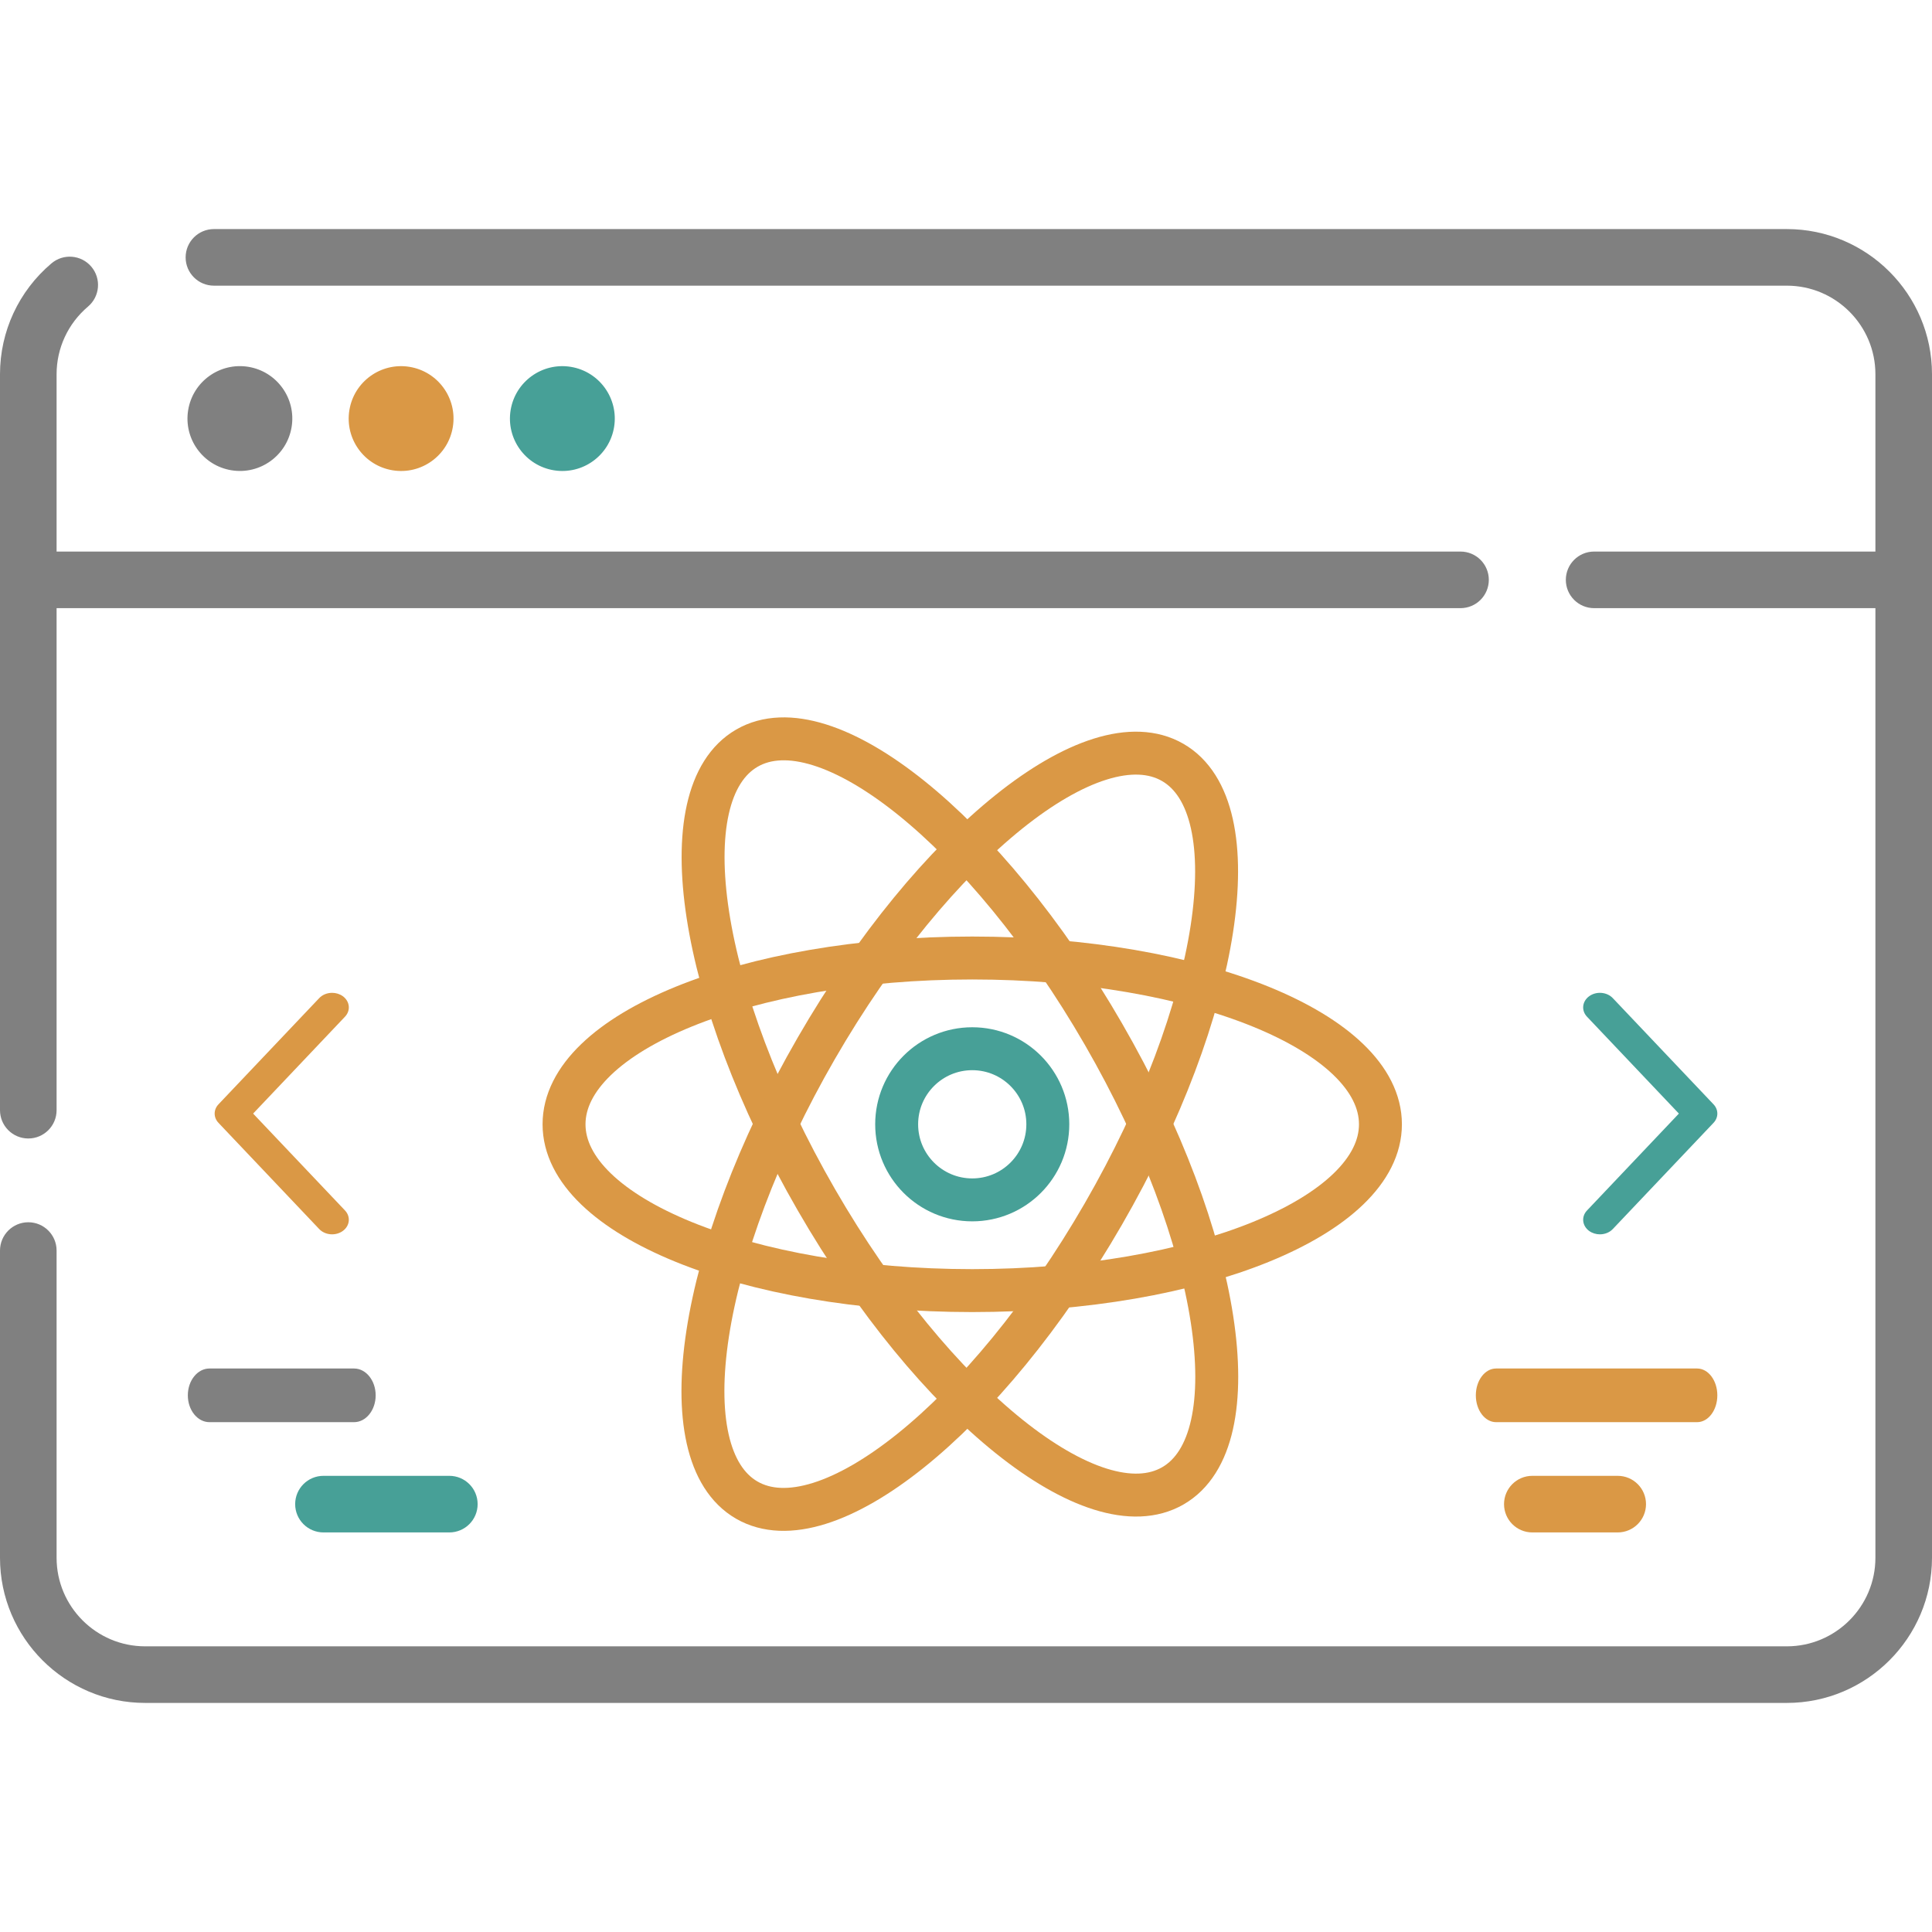 <svg width="72" height="72" viewBox="0 0 72 72" fill="none" xmlns="http://www.w3.org/2000/svg">
<path d="M1.055 42.428C1.637 42.428 2.109 41.956 2.109 41.373V22.664H54.429C55.012 22.664 55.484 22.192 55.484 21.609C55.484 21.027 55.012 20.555 54.429 20.555H2.109V13.946C2.109 12.973 2.536 12.055 3.28 11.425C3.724 11.049 3.78 10.384 3.404 9.939C3.028 9.494 2.362 9.439 1.918 9.815C0.699 10.846 0 12.351 0 13.946V41.373C0 41.956 0.472 42.428 1.055 42.428Z" fill="#808080"/>
<path d="M66.591 8.537H7.973C7.39 8.537 6.918 9.009 6.918 9.592C6.918 10.174 7.39 10.646 7.973 10.646H66.591C68.41 10.646 69.891 12.127 69.891 13.946V20.555H59.408C58.826 20.555 58.354 21.027 58.354 21.609C58.354 22.192 58.826 22.664 59.408 22.664H69.891V58.054C69.891 59.873 68.41 61.354 66.591 61.354H5.409C3.59 61.354 2.109 59.873 2.109 58.054V46.605C2.109 46.023 1.637 45.55 1.055 45.55C0.472 45.55 0 46.023 0 46.605V58.054C0 61.036 2.427 63.463 5.409 63.463H66.591C69.573 63.463 72 61.036 72 58.054V13.946C72 10.964 69.573 8.537 66.591 8.537Z" fill="#808080"/>
<path d="M10.868 15.911C11.041 14.846 10.317 13.843 9.253 13.67C8.188 13.498 7.184 14.221 7.012 15.286C6.839 16.351 7.562 17.354 8.627 17.526C9.692 17.699 10.695 16.976 10.868 15.911Z" fill="#808080"/>
<path d="M16.876 15.912C17.049 14.847 16.325 13.844 15.26 13.671C14.195 13.498 13.192 14.222 13.02 15.287C12.847 16.352 13.57 17.355 14.635 17.527C15.7 17.7 16.703 16.977 16.876 15.912Z" fill="#DA9845"/>
<path d="M22.886 15.912C23.058 14.847 22.335 13.844 21.27 13.671C20.205 13.498 19.202 14.222 19.029 15.287C18.857 16.352 19.58 17.355 20.645 17.527C21.71 17.7 22.713 16.977 22.886 15.912Z" fill="#47A097"/>
<path d="M12.055 57.109H16.745C17.328 57.109 17.8 56.637 17.8 56.055C17.8 55.472 17.328 55 16.745 55H12.055C11.472 55 11 55.472 11 56.055C11 56.637 11.472 57.109 12.055 57.109Z" fill="#47A097"/>
<path d="M60.287 57.109C60.87 57.109 61.342 56.637 61.342 56.055C61.342 55.472 60.87 55 60.287 55H57.105C56.523 55 56.051 55.472 56.051 56.055C56.051 56.637 56.523 57.109 57.105 57.109H60.287Z" fill="#DA9845"/>
<path d="M59.226 45.876C59.343 45.959 59.483 46 59.623 46C59.803 46 59.981 45.933 60.104 45.803L63.857 41.846C64.048 41.645 64.048 41.355 63.857 41.154L60.104 37.197C59.885 36.966 59.492 36.933 59.226 37.125C58.961 37.316 58.923 37.658 59.143 37.89L62.567 41.5L59.143 45.111C58.924 45.342 58.961 45.684 59.226 45.876Z" fill="#47A097"/>
<path d="M12.774 37.124C12.657 37.041 12.517 37 12.377 37C12.197 37 12.019 37.067 11.896 37.197L8.143 41.154C7.952 41.355 7.952 41.645 8.143 41.846L11.896 45.803C12.115 46.034 12.508 46.067 12.774 45.875C13.039 45.684 13.076 45.342 12.857 45.11L9.433 41.5L12.857 37.889C13.076 37.658 13.039 37.316 12.774 37.124Z" fill="#DA9845"/>
<path d="M7.806 53H13.194C13.639 53 14 52.552 14 52C14 51.448 13.639 51 13.194 51H7.806C7.361 51 7 51.448 7 52C7 52.552 7.361 53 7.806 53Z" fill="#808080"/>
<path d="M55.754 53H63.246C63.663 53 64 52.552 64 52C64 51.448 63.663 51 63.246 51H55.754C55.337 51 55 51.448 55 52C55 52.552 55.338 53 55.754 53Z" fill="#DA9845"/>
<path d="M39.049 41.899C39.049 40.344 37.788 39.083 36.233 39.083C34.677 39.083 33.416 40.344 33.416 41.899C33.416 43.455 34.677 44.716 36.233 44.716C37.788 44.716 39.049 43.455 39.049 41.899Z" stroke="#47A097" stroke-width="1.6" stroke-linecap="round" stroke-linejoin="round"/>
<path d="M51.445 41.899C51.445 38.476 44.634 35.702 36.232 35.702C27.831 35.702 21.02 38.476 21.02 41.899C21.02 45.322 27.831 48.097 36.232 48.097C44.634 48.097 51.445 45.322 51.445 41.899Z" stroke="#DA9845" stroke-width="1.6" stroke-linecap="round" stroke-linejoin="round"/>
<path d="M27.837 27.88C24.883 29.586 26.042 37.123 30.425 44.714C34.808 52.306 40.756 57.078 43.71 55.372C46.664 53.667 45.505 46.13 41.122 38.538C36.739 30.947 30.791 26.175 27.837 27.88Z" stroke="#DA9845" stroke-width="1.6" stroke-linecap="round" stroke-linejoin="round"/>
<path d="M43.704 28.413C46.658 30.118 45.499 37.655 41.116 45.247C36.733 52.839 30.785 57.61 27.831 55.905C24.877 54.199 26.036 46.663 30.419 39.071C34.802 31.479 40.75 26.707 43.704 28.413Z" stroke="#DA9845" stroke-width="1.6" stroke-linecap="round" stroke-linejoin="round"/>
</svg>
